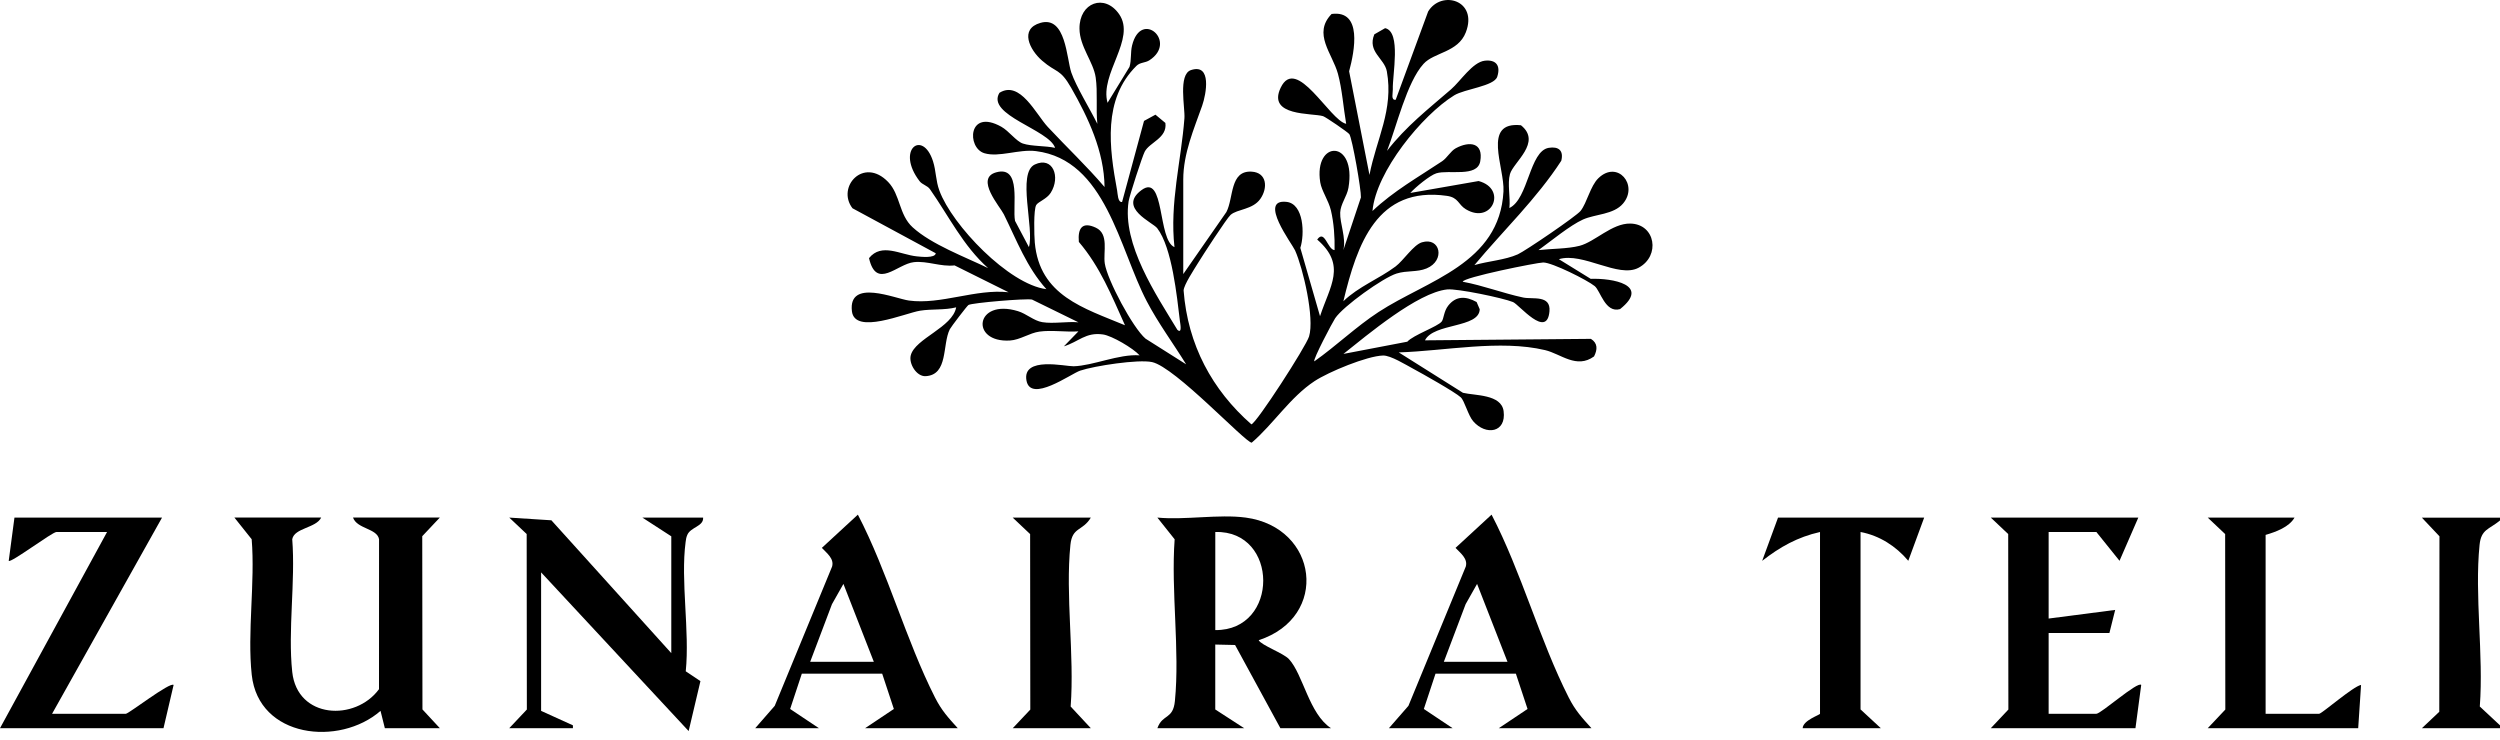<svg width="240" height="71" viewBox="0 0 240 71" fill="none" xmlns="http://www.w3.org/2000/svg">
<g clip-path="url(#clip0_748_121)">
<path d="M240 49.687V49.965C238.937 50.843 238.195 50.793 238.039 52.303C237.544 57.165 238.437 62.871 238.061 67.827L240 69.632V69.91H232.499L234.171 68.33L234.188 51.483L232.499 49.695H240V49.687Z" fill="black"/>
<path d="M30.833 49.687C30.343 50.702 28.26 50.669 28.055 51.764C28.374 55.833 27.626 60.519 28.055 64.507C28.541 69.026 34.109 69.262 36.384 66.162L36.389 51.761C36.192 50.71 34.273 50.788 33.889 49.684H42.224L40.536 51.475L40.555 68.105L42.224 69.905H36.945L36.531 68.245C32.579 71.687 24.823 70.856 24.167 64.782C23.727 60.711 24.503 55.919 24.161 51.767L22.501 49.684H30.835L30.833 49.687Z" fill="black"/>
<path d="M119.583 49.687C126.552 50.621 127.661 59.231 120.834 61.459C121.073 61.94 123.209 62.702 123.737 63.272C125.111 64.762 125.662 68.525 127.778 69.907H122.917L118.568 61.92L116.665 61.876V68.108L119.444 69.907H111.109C111.598 68.519 112.614 69.109 112.791 67.293C113.273 62.415 112.405 56.739 112.766 51.772L111.106 49.687C113.754 49.942 117.01 49.342 119.577 49.687H119.583ZM116.668 60.488C122.823 60.552 122.786 50.899 116.668 51.071V60.488Z" fill="black"/>
<path d="M64.444 62.704V51.486L61.666 49.687H67.5C67.556 50.546 66.302 50.588 65.979 51.355C65.876 51.6 65.854 51.772 65.82 52.025C65.323 55.76 66.224 60.585 65.832 64.445L67.242 65.388L66.11 70.183L51.946 54.948V68.244L55 69.632V69.904H48.89L50.578 68.113L50.561 51.266L48.89 49.689L52.933 49.948L64.447 62.704H64.444Z" fill="black"/>
<path d="M15.557 49.687L5 68.522H12.083C12.35 68.522 16.344 65.427 16.666 65.755L15.696 69.907H-0L10.278 51.072H5.417C5.017 51.072 1.018 54.083 0.837 53.841L1.388 49.687H15.554H15.557Z" fill="black"/>
<path d="M205.279 49.687L203.474 53.836L201.252 51.072H196.669V59.381L203.057 58.552L202.504 60.766H196.669V68.522H201.252C201.692 68.522 205.229 65.374 205.557 65.752L205.004 69.907H191.116L192.804 68.116L192.787 51.269L191.116 49.689H205.282L205.279 49.687Z" fill="black"/>
<path d="M72.501 69.907L74.375 67.76L79.879 54.395C80.101 53.63 79.364 53.096 78.897 52.596L82.356 49.406C85.229 54.932 86.97 61.453 89.759 66.957C90.396 68.211 91.014 68.876 91.942 69.904H83.054L85.81 68.061L84.69 64.673H76.975L75.854 68.061L78.61 69.904H72.501V69.907ZM77.779 63.536H83.889L80.969 56.055L79.867 58.005L77.776 63.536H77.779Z" fill="black"/>
<path d="M133.335 69.907L135.209 67.76L140.713 54.395C140.935 53.63 140.198 53.096 139.731 52.596L143.191 49.406C146.063 54.932 147.804 61.453 150.594 66.957C151.23 68.211 151.848 68.876 152.777 69.904H143.889L146.645 68.061L145.524 64.673H137.809L136.689 68.061L139.445 69.904H133.335V69.907ZM138.61 63.536H144.72L141.8 56.055L140.699 58.005L138.607 63.536H138.61Z" fill="black"/>
<path d="M184.722 49.687L183.195 53.836C182.016 52.437 180.445 51.419 178.612 51.072V68.105L180.556 69.904H173.056C173.086 69.145 174.721 68.631 174.721 68.519V51.072C172.572 51.555 170.875 52.507 169.168 53.841L170.692 49.687H184.719H184.722Z" fill="black"/>
<path d="M220.277 49.687C219.754 50.604 218.481 51.063 217.499 51.35V68.522H222.638C222.891 68.522 225.92 65.875 226.662 65.752L226.387 69.907H211.942L213.631 68.116L213.614 51.269L211.942 49.689H220.277V49.687Z" fill="black"/>
<path d="M104.721 49.687C103.923 51.019 102.938 50.562 102.76 52.303C102.265 57.165 103.158 62.868 102.783 67.827L104.721 69.91H97.221L98.909 68.119L98.892 51.272L97.221 49.692H104.721V49.687Z" fill="black"/>
</g>
<g clip-path="url(#clip1_748_121)">
<path d="M113.587 26.32L117.734 20.355C118.442 18.999 118.045 16.356 120.155 16.478C121.641 16.565 121.725 18.057 120.989 19.098C120.253 20.138 118.786 20.06 118.137 20.628C117.768 20.952 115.409 24.59 114.978 25.299C114.634 25.867 113.649 27.348 113.626 27.887C114.026 33.11 116.369 37.437 120.133 40.737C120.625 40.627 125.371 33.278 125.671 32.298C126.205 30.545 125.103 25.772 124.325 24.036C124.048 23.416 120.751 19.08 123.502 19.379C125.178 19.561 125.259 22.497 124.831 23.798L126.723 30.357C127.666 27.462 129.3 25.468 126.451 22.998C127.176 21.97 127.445 23.975 128.119 24.01C128.15 22.787 128.049 21.375 127.767 20.193C127.532 19.219 126.874 18.324 126.742 17.501C126.102 13.42 130.246 13.351 129.451 18.028C129.311 18.854 128.693 19.573 128.659 20.408C128.617 21.442 129.244 22.828 128.962 24.01L130.649 18.95C130.685 18.263 129.821 13.29 129.535 12.878C129.409 12.696 127.26 11.226 127.014 11.151C125.976 10.835 121.621 11.197 122.945 8.421C124.451 5.262 127.655 11.563 129.233 11.887C128.97 10.366 128.844 8.546 128.441 7.079C127.901 5.123 125.998 3.231 127.834 1.341C130.806 0.947 130.045 4.886 129.516 6.845L131.469 16.794C132.129 13.345 133.803 10.56 133.137 6.85C132.913 5.607 131.24 4.975 131.936 3.297L132.972 2.703C134.542 3.045 133.657 7.224 133.711 8.572C133.725 8.923 133.498 9.644 133.988 9.578L137.102 1.104C138.373 -0.989 141.913 0.017 140.718 3.106C139.968 5.042 137.676 5.01 136.66 6.129C135.048 7.9 134.058 12.194 133.154 14.484C134.975 12.125 137.111 10.473 139.305 8.572C140.211 7.787 141.367 5.961 142.54 5.827C143.597 5.709 144.09 6.271 143.735 7.366C143.438 8.279 140.611 8.531 139.596 9.157C136.54 11.044 132.093 16.466 131.757 20.257C133.783 18.335 136.162 17.002 138.445 15.478C138.918 15.162 139.263 14.498 139.755 14.232C141.065 13.525 142.428 13.672 142.103 15.49C141.823 17.055 139.095 16.266 137.891 16.637C137.27 16.828 135.879 17.976 135.39 18.524L141.946 17.379C144.736 18.127 143.231 21.599 140.723 20.089C139.971 19.637 140.032 18.961 138.899 18.802C132.197 17.849 130.285 23.416 128.964 28.919C130.42 27.508 132.395 26.763 133.974 25.581C134.732 25.013 135.695 23.506 136.503 23.262C138.272 22.726 138.776 25.013 136.951 25.769C136.022 26.151 135.079 25.946 134.072 26.259C132.77 26.665 128.953 29.395 128.172 30.557C127.937 30.904 126.023 34.521 126.172 34.692C128.284 33.203 130.173 31.371 132.342 29.954C137.013 26.899 143.964 25.326 144.333 18.379C144.457 16.072 142.237 11.629 146.012 12.024C148.053 13.664 145.274 15.574 144.957 16.712C144.697 17.643 145.013 18.976 144.901 19.97C146.743 19.092 146.816 14.493 148.685 14.191C149.606 14.043 150.132 14.435 149.883 15.432C147.538 19.054 144.305 22.143 141.543 25.45C142.842 25.068 144.49 24.963 145.71 24.416C146.424 24.094 151.343 20.747 151.735 20.248C152.357 19.454 152.676 17.849 153.445 17.107C155.284 15.327 157.324 17.77 155.807 19.547C154.9 20.608 153.14 20.55 151.973 21.071C150.717 21.636 148.875 23.161 147.694 24.01C148.886 23.874 150.504 23.891 151.629 23.601C153.109 23.222 154.746 21.433 156.504 21.462C158.927 21.5 159.425 24.575 157.301 25.705C155.37 26.737 151.951 24.178 149.65 24.882L152.709 26.769C154.797 26.696 158.463 27.334 155.527 29.673C154.094 30.084 153.647 27.914 153.087 27.462C152.376 26.888 149.012 25.195 148.148 25.198C147.591 25.198 140.413 26.638 140.424 27.047C142.383 27.406 144.277 28.148 146.228 28.563C147.129 28.754 148.889 28.285 148.749 29.887C148.511 32.579 145.836 29.238 145.248 28.997C144.303 28.609 139.884 27.682 138.924 27.786C136.084 28.09 131.265 32.153 128.97 33.976L135.101 32.803C135.681 32.159 138.017 31.354 138.401 30.87C138.611 30.606 138.597 29.896 139.025 29.348C139.783 28.383 140.723 28.427 141.756 28.994L142.053 29.69C142.008 31.51 137.626 30.994 136.797 32.672L152.726 32.53C153.392 32.945 153.367 33.553 153.028 34.217C151.343 35.44 149.849 33.973 148.327 33.611C143.995 32.582 138.709 33.695 134.281 33.831L140.444 37.709C141.594 37.987 144.132 37.837 144.347 39.471C144.622 41.546 142.638 41.836 141.429 40.442C140.939 39.88 140.595 38.474 140.231 38.141C139.688 37.642 136.534 35.863 135.681 35.408C134.964 35.025 133.501 34.11 132.773 34.13C131.237 34.173 127.548 35.698 126.194 36.59C123.854 38.132 122.229 40.732 120.163 42.497C119.556 42.494 112.82 35.237 110.595 34.759C109.283 34.475 105.055 35.124 103.695 35.582C102.802 35.883 98.932 38.72 98.54 36.527C98.123 34.182 102.279 35.182 103.068 35.162C104.937 35.112 107.386 33.973 109.401 34.112C108.779 33.426 106.745 32.229 105.883 32.107C104.226 31.869 103.546 32.814 102.133 33.249L103.529 31.811C102.318 31.895 100.972 31.669 99.782 31.835C98.837 31.965 97.924 32.632 96.953 32.69C93.097 32.916 93.606 28.621 97.72 29.87C98.537 30.116 99.242 30.794 100.057 30.927C101.131 31.101 102.424 30.843 103.532 30.942L99.072 28.757C98.459 28.638 93.329 29.07 92.971 29.279C92.845 29.351 91.289 31.391 91.18 31.611C90.444 33.087 91.054 35.99 88.86 36.112C87.987 36.161 87.226 34.907 87.433 34.112C87.853 32.492 91.44 31.438 91.793 29.505C90.673 29.786 89.451 29.647 88.334 29.826C86.893 30.055 82.046 32.185 81.783 29.873C81.422 26.708 85.947 28.673 87.254 28.852C90.324 29.273 93.69 27.705 96.824 28.058L91.639 25.479C90.312 25.63 89.039 25.03 87.738 25.166C86.129 25.334 84.131 27.867 83.425 24.781C84.632 23.28 86.439 24.453 88.009 24.61C88.353 24.645 89.767 24.818 89.834 24.314L81.839 19.993C80.277 17.965 82.899 15.017 85.261 17.469C86.442 18.692 86.288 20.616 87.615 21.822C89.431 23.477 92.649 24.662 94.86 25.74C92.473 23.619 91.079 20.735 89.277 18.165C89.028 17.808 88.541 17.733 88.281 17.394C85.972 14.38 88.572 12.38 89.568 15.478C89.873 16.428 89.82 17.324 90.184 18.306C91.401 21.613 96.844 27.305 100.454 27.76C98.565 25.662 97.6 23.068 96.371 20.579C96.002 19.831 93.581 17.124 95.624 16.547C98.106 15.846 97.169 19.819 97.443 21.204L98.775 23.723C99.312 21.958 97.611 16.599 99.343 15.791C101.075 14.982 101.842 16.982 100.863 18.518C100.488 19.106 99.662 19.37 99.477 19.683C99.214 20.132 99.279 22.578 99.34 23.285C99.796 28.392 104.061 29.583 107.999 31.226C106.697 28.345 105.62 25.633 103.569 23.222C103.454 21.897 103.904 21.254 105.197 21.857C106.49 22.459 105.891 24.192 106.059 25.294C106.303 26.885 108.751 31.472 109.971 32.51L113.87 34.976C112.627 32.959 111.194 31.035 110.089 28.922C107.442 23.868 106.157 15.351 99.452 14.507C97.818 14.301 95.912 15.13 94.502 14.71C92.795 14.197 92.915 10.372 96.128 12.168C96.866 12.583 97.546 13.559 98.198 13.78C99.035 14.058 100.37 13.988 101.288 14.194C100.737 12.452 94.642 11.047 95.946 8.911C97.921 7.673 99.449 10.963 100.585 12.183C102.388 14.119 104.316 15.933 106.037 17.953C106 14.539 104.478 11.311 102.83 8.424C101.758 6.549 101.436 7.033 100.04 5.822C98.839 4.781 97.843 2.776 99.889 2.193C102.334 1.498 102.39 5.633 102.847 6.966C103.303 8.299 104.666 10.508 105.346 11.89C105.197 10.464 105.39 8.844 105.186 7.436C104.971 5.935 103.647 4.489 103.63 2.753C103.605 0.237 106.048 -0.641 107.436 1.359C109.093 3.747 105.542 7.079 106.325 9.87L108.432 6.422C108.631 5.755 108.513 5.042 108.679 4.367C109.538 0.854 113.089 4.022 110.332 5.793C109.943 6.042 109.445 5.978 109.101 6.32C105.847 9.546 106.485 14.177 107.246 18.301C107.305 18.619 107.302 19.445 107.719 19.393L109.826 11.609L110.923 11.009L111.877 11.803C112.073 13.255 110.352 13.661 109.89 14.562C109.655 15.017 108.432 18.779 108.348 19.321C107.707 23.445 110.998 28.308 113.03 31.666C113.514 32.087 113.299 31.049 113.274 30.838C112.98 28.429 112.524 23.784 111.094 21.909C110.665 21.346 107.299 19.956 109.571 18.26C111.844 16.565 111.113 23.036 112.75 23.726C112.277 19.486 113.394 15.458 113.705 11.351C113.78 10.36 113.08 7.137 114.337 6.726C116.349 6.065 115.803 9.027 115.406 10.154C114.622 12.377 113.593 14.736 113.593 17.231V26.323L113.587 26.32Z" fill="black"/>
</g>
<defs>
<clipPath id="clip0_748_121">
<rect width="240" height="20.86" fill="white" transform="translate(0 49.406)"/>
</clipPath>
<clipPath id="clip1_748_121">
<rect width="77.268" height="42.497" fill="white" transform="translate(81.366)"/>
</clipPath>
</defs>
</svg>
